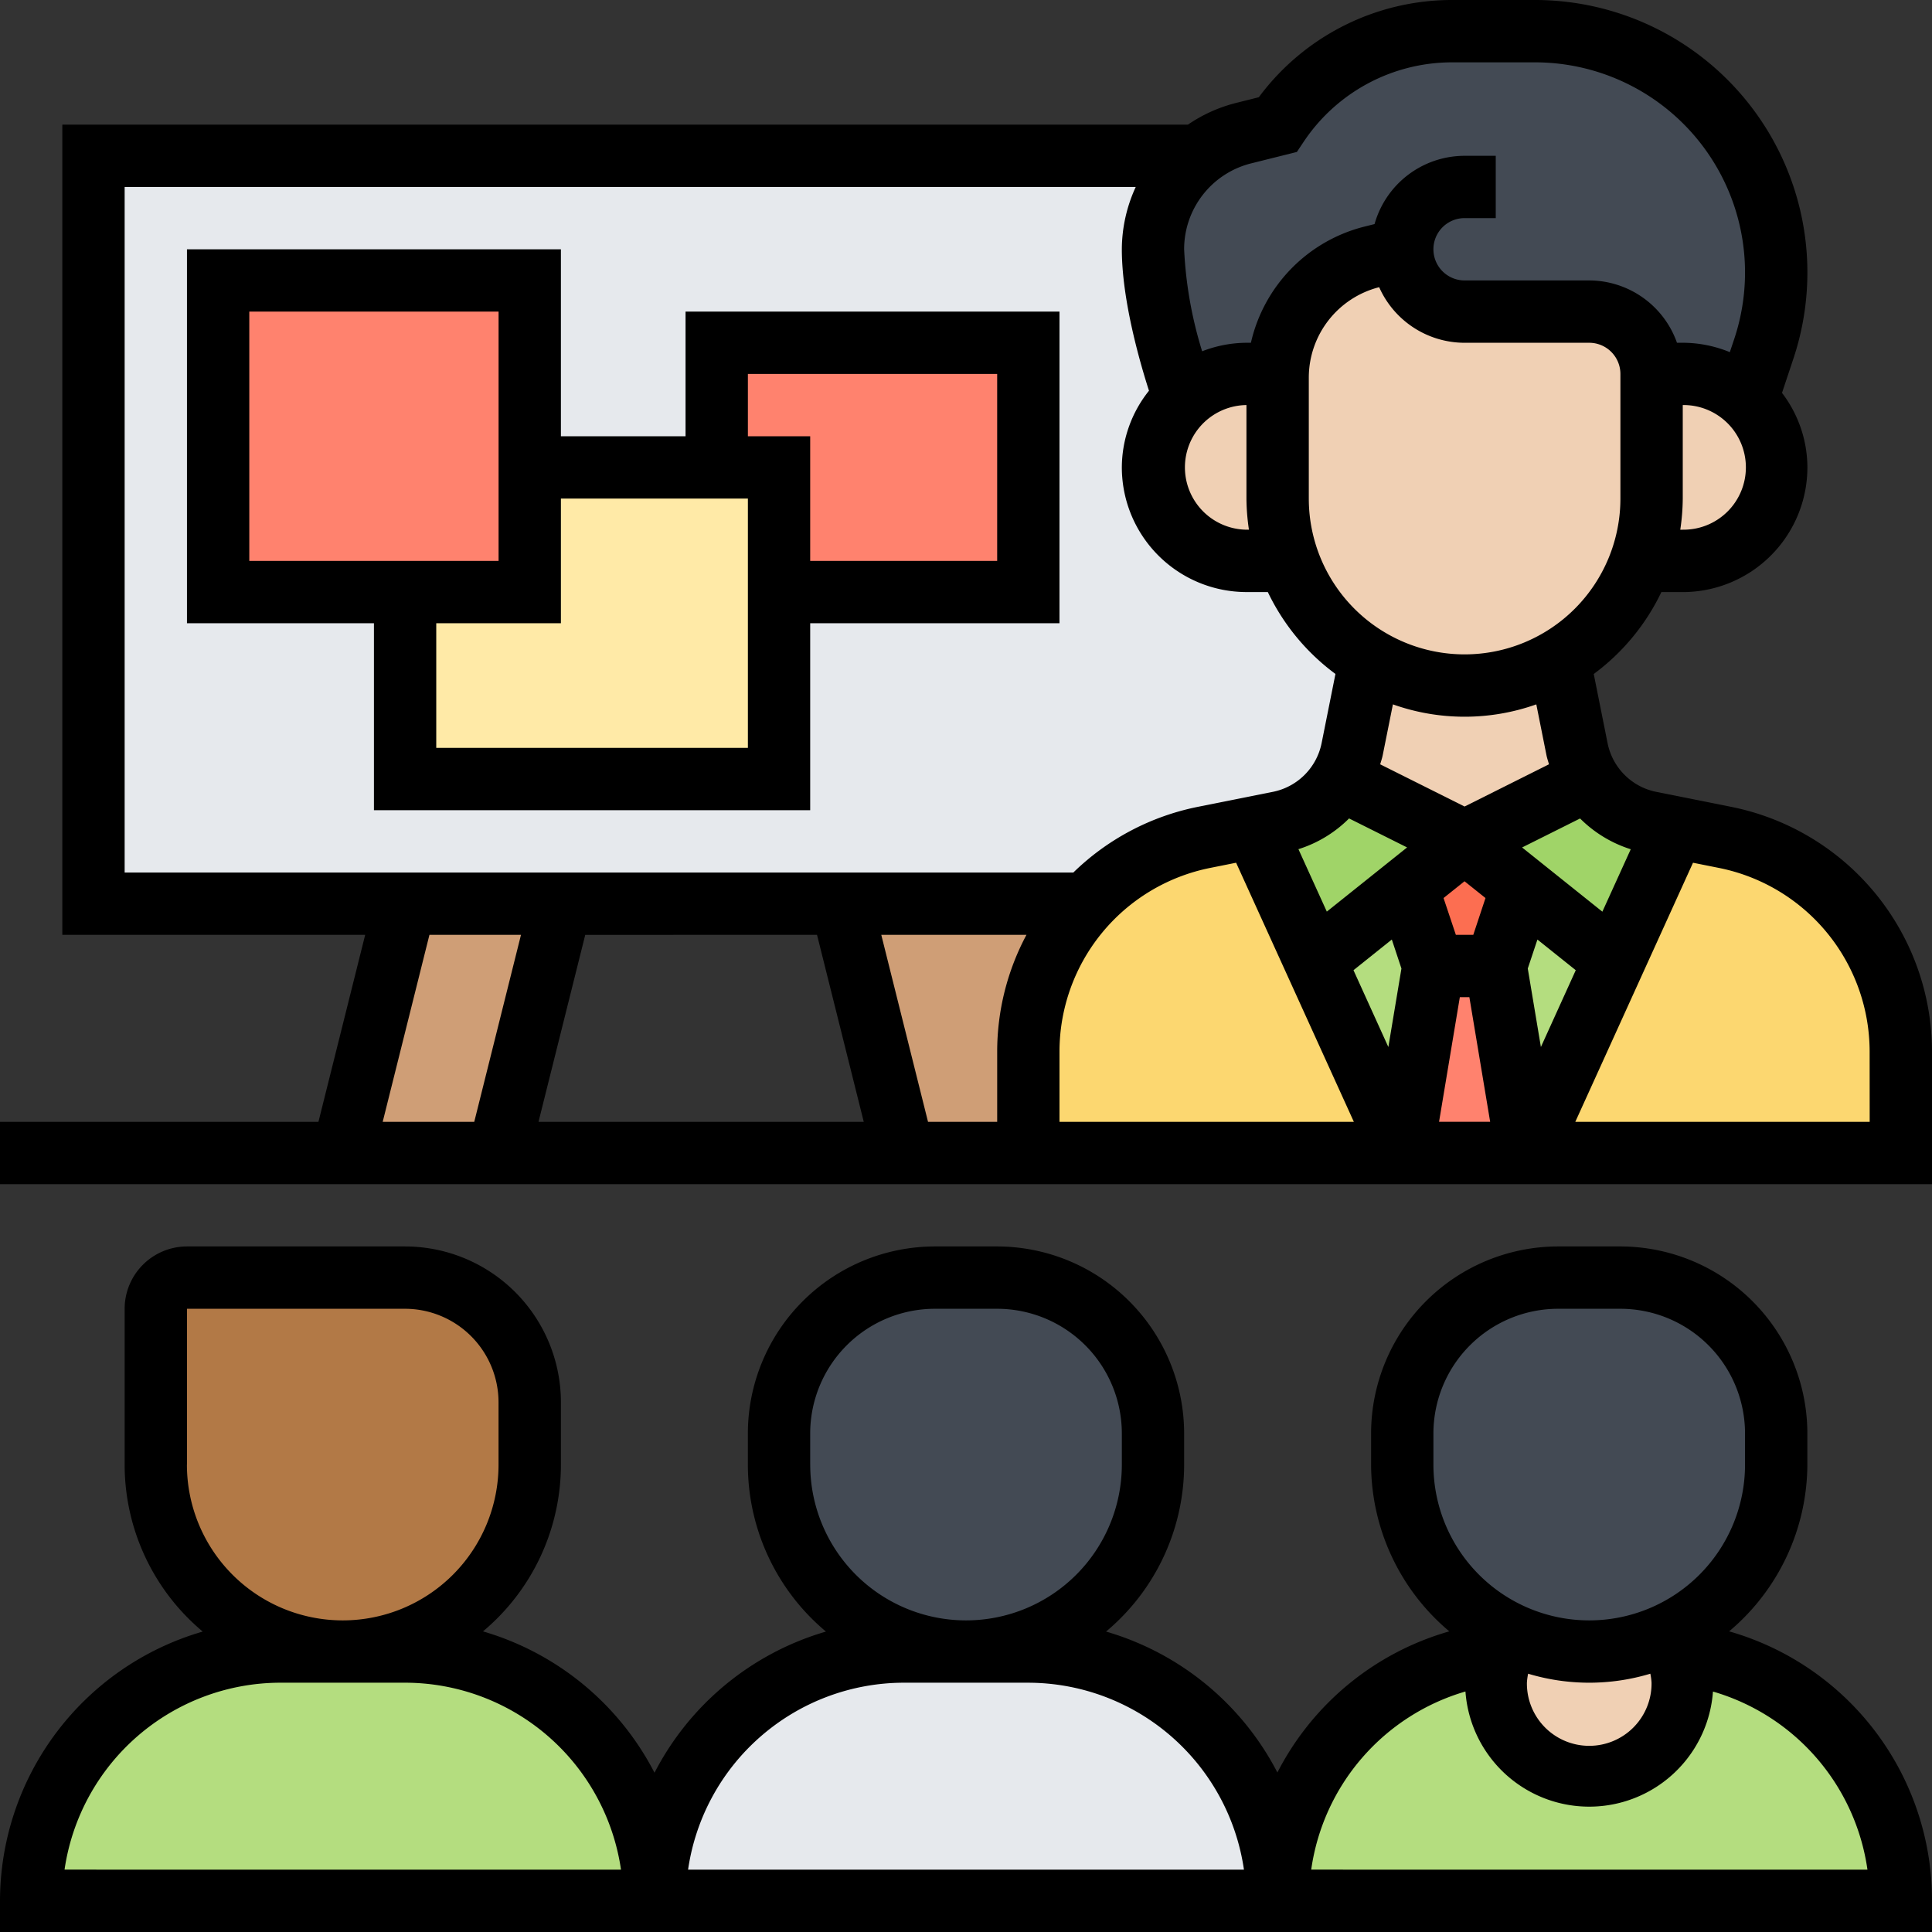 <svg xmlns="http://www.w3.org/2000/svg" width="188.406" height="188.406" viewBox="0 0 188.406 188.406">
  <rect x="0" y="0" width="188.406" height="188.406" fill="#333333" stroke="none"/>
  <g id="training_1_" data-name="training (1)" transform="translate(-1 -1)">
    <g id="Group_10379" data-name="Group 10379" transform="translate(4.039 4.039)">
      <g id="Group_10353" data-name="Group 10353" transform="translate(60.776 158.018)">
        <path id="Path_17921" data-name="Path 17921" d="M82.776,78.31H22A24.3,24.3,0,0,1,46.31,54H58.466A24.3,24.3,0,0,1,82.776,78.31Z" transform="translate(-22 -54)" fill="#e6e9ed"/>
      </g>
      <g id="Group_10354" data-name="Group 10354" transform="translate(0 158.018)">
        <path id="Path_17922" data-name="Path 17922" d="M62.776,78.31H2A24.278,24.278,0,0,1,26.31,54H38.466A24.3,24.3,0,0,1,62.776,78.31Z" transform="translate(-2 -54)" fill="#b4dd7f"/>
      </g>
      <g id="Group_10355" data-name="Group 10355" transform="translate(121.552 158.14)">
        <path id="Path_17923" data-name="Path 17923" d="M63.272,56.957a9.116,9.116,0,0,0,18.233,0,8.23,8.23,0,0,0-.486-2.887l.03-.03a24.339,24.339,0,0,1,21.727,24.189H42A24.339,24.339,0,0,1,63.727,54.04l.03.03A8.23,8.23,0,0,0,63.272,56.957Z" transform="translate(-42 -54.04)" fill="#b4dd7f"/>
      </g>
      <g id="Group_10356" data-name="Group 10356" transform="translate(142.824 156.286)">
        <path id="Path_17924" data-name="Path 17924" d="M67.233,58.2A9.116,9.116,0,0,1,49,58.2a9.281,9.281,0,0,1,1.367-4.771,18.2,18.2,0,0,0,15.5,0A9.281,9.281,0,0,1,67.233,58.2Z" transform="translate(-49 -53.43)" fill="#f0d0b4"/>
      </g>
      <g id="Group_10357" data-name="Group 10357" transform="translate(133.708 121.552)">
        <path id="Path_17925" data-name="Path 17925" d="M82.466,57.194v3.039a18.227,18.227,0,0,1-10.484,16.5,18.2,18.2,0,0,1-15.5,0A18.227,18.227,0,0,1,46,60.233V57.194A15.2,15.2,0,0,1,61.194,42h6.078A15.2,15.2,0,0,1,82.466,57.194Z" transform="translate(-46 -42)" fill="#434a54"/>
      </g>
      <g id="Group_10358" data-name="Group 10358" transform="translate(72.931 121.552)">
        <path id="Path_17926" data-name="Path 17926" d="M62.466,57.194v3.039a18.233,18.233,0,0,1-36.466,0V57.194A15.2,15.2,0,0,1,41.194,42h6.078A15.2,15.2,0,0,1,62.466,57.194Z" transform="translate(-26 -42)" fill="#434a54"/>
      </g>
      <g id="Group_10359" data-name="Group 10359" transform="translate(109.397 0)">
        <path id="Path_17927" data-name="Path 17927" d="M62.31,23.272,59.363,24a12.216,12.216,0,0,0-9.208,11.426H47.116a8.934,8.934,0,0,0-6.047,2.34l-.03-.03s-.76-2.1-1.519-4.953A39.6,39.6,0,0,1,38,23.272a11.688,11.688,0,0,1,8.843-11.335l3.312-.82A20.5,20.5,0,0,1,67.2,2h8.053a23.552,23.552,0,0,1,23.52,23.52,22.894,22.894,0,0,1-1.216,7.445L95.92,37.919a9.14,9.14,0,0,0-6.26-2.492H86.621a6.1,6.1,0,0,0-6.078-6.078H68.388a6.122,6.122,0,0,1-6.078-6.078Z" transform="translate(-38 -2)" fill="#434a54"/>
      </g>
      <g id="Group_10360" data-name="Group 10360" transform="translate(12.155 121.552)">
        <path id="Path_17928" data-name="Path 17928" d="M42.466,54.155v6.078A18.233,18.233,0,0,1,6,60.233V45.039A3.048,3.048,0,0,1,9.039,42H30.31A12.152,12.152,0,0,1,42.466,54.155Z" transform="translate(-6 -42)" fill="#b27946"/>
      </g>
      <g id="Group_10361" data-name="Group 10361" transform="translate(97.242 77.642)">
        <path id="Path_17929" data-name="Path 17929" d="M61.957,40.586l8.509,18.719H34V49.4A21.317,21.317,0,0,1,51.108,28.522l4.923-.972Z" transform="translate(-34 -27.55)" fill="#fcd770"/>
      </g>
      <g id="Group_10362" data-name="Group 10362" transform="translate(145.863 77.642)">
        <path id="Path_17930" data-name="Path 17930" d="M86.466,49.4v9.907H50l8.509-18.719L64.434,27.55l4.923.972A21.311,21.311,0,0,1,86.466,49.4Z" transform="translate(-50 -27.55)" fill="#fcd770"/>
      </g>
      <g id="Group_10363" data-name="Group 10363" transform="translate(133.708 91.164)">
        <path id="Path_17931" data-name="Path 17931" d="M55.116,32l3.039,18.233H46L49.039,32Z" transform="translate(-46 -32)" fill="#ff826e"/>
      </g>
      <g id="Group_10364" data-name="Group 10364" transform="translate(134.194 79.009)">
        <path id="Path_17932" data-name="Path 17932" d="M57.343,32.467,54.79,40.155H48.713L46.16,32.467,51.751,28Z" transform="translate(-46.16 -28)" fill="#fc6e51"/>
      </g>
      <g id="Group_10365" data-name="Group 10365" transform="translate(125.199 83.476)">
        <path id="Path_17933" data-name="Path 17933" d="M54.747,37.158,51.709,55.391,43.2,36.672l8.995-7.2Z" transform="translate(-43.2 -29.47)" fill="#b4dd7f"/>
      </g>
      <g id="Group_10366" data-name="Group 10366" transform="translate(142.824 83.476)">
        <path id="Path_17934" data-name="Path 17934" d="M51.553,29.47l8.995,7.2L52.039,55.391,49,37.158Z" transform="translate(-49 -29.47)" fill="#b4dd7f"/>
      </g>
      <g id="Group_10367" data-name="Group 10367" transform="translate(119.273 72.962)">
        <path id="Path_17935" data-name="Path 17935" d="M49.637,26.01l12.125,6.047-5.591,4.467-8.995,7.2L41.25,30.69l2.4-.486a9.136,9.136,0,0,0,5.986-4.194Z" transform="translate(-41.25 -26.01)" fill="#a0d468"/>
      </g>
      <g id="Group_10368" data-name="Group 10368" transform="translate(139.785 72.962)">
        <path id="Path_17936" data-name="Path 17936" d="M48,32.057,60.125,26.01A9.136,9.136,0,0,0,66.111,30.2l2.4.486L62.586,43.726l-8.995-7.2Z" transform="translate(-48 -26.01)" fill="#a0d468"/>
      </g>
      <g id="Group_10369" data-name="Group 10369" transform="translate(79.009 85.087)">
        <path id="Path_17937" data-name="Path 17937" d="M51.855,30a21.149,21.149,0,0,0-5.622,14.4V54.31H34.078L28,30Z" transform="translate(-28 -30)" fill="#cf9e76"/>
      </g>
      <g id="Group_10370" data-name="Group 10370" transform="translate(30.388 85.087)">
        <path id="Path_17938" data-name="Path 17938" d="M33.272,30,27.194,54.31H12L18.078,30Z" transform="translate(-12 -30)" fill="#cf9e76"/>
      </g>
      <g id="Group_10371" data-name="Group 10371" transform="translate(6.078 12.155)">
        <path id="Path_17939" data-name="Path 17939" d="M120.508,45.5a18.2,18.2,0,0,0,4.315,6.807,16.687,16.687,0,0,0,3.677,2.826l-.03.03-1.732,8.691a8.914,8.914,0,0,1-1.155,2.948A9.136,9.136,0,0,1,119.6,71l-2.4.486-4.923.972a21.222,21.222,0,0,0-11.487,6.473H4V6H111.7a11.725,11.725,0,0,0-4.376,9.116,39.6,39.6,0,0,0,1.519,9.511c.76,2.856,1.519,4.953,1.519,4.953l.03.03a8.913,8.913,0,0,0-3.069,6.777,9.13,9.13,0,0,0,9.116,9.116Z" transform="translate(-4 -6)" fill="#e6e9ed"/>
      </g>
      <g id="Group_10372" data-name="Group 10372" transform="translate(66.854 30.388)">
        <path id="Path_17940" data-name="Path 17940" d="M54.388,12V36.31H30.078V24.155H24V12Z" transform="translate(-24 -12)" fill="#ff826e"/>
      </g>
      <g id="Group_10373" data-name="Group 10373" transform="translate(36.466 42.543)">
        <path id="Path_17941" data-name="Path 17941" d="M50.466,28.155V46.388H14V28.155H26.155V16h24.31Z" transform="translate(-14 -16)" fill="#ffeaa7"/>
      </g>
      <g id="Group_10374" data-name="Group 10374" transform="translate(18.233 24.31)">
        <path id="Path_17942" data-name="Path 17942" d="M38.388,28.233V40.388H8V10H38.388Z" transform="translate(-8 -10)" fill="#ff826e"/>
      </g>
      <g id="Group_10375" data-name="Group 10375" transform="translate(127.66 61.293)">
        <path id="Path_17943" data-name="Path 17943" d="M68.26,33.839,56.135,39.886,44.01,33.839a8.914,8.914,0,0,0,1.155-2.948L46.9,22.2l.03-.03a18.068,18.068,0,0,0,18.415,0l.03.03L67.1,30.891a8.914,8.914,0,0,0,1.155,2.948Z" transform="translate(-44.01 -22.17)" fill="#f0d0b4"/>
      </g>
      <g id="Group_10376" data-name="Group 10376" transform="translate(156.985 33.427)">
        <path id="Path_17944" data-name="Path 17944" d="M64.174,28.559a9.1,9.1,0,0,1-6.442,2.674H53.66a18.362,18.362,0,0,0,1.033-6.078V13h3.039a9.111,9.111,0,0,1,6.442,15.559Z" transform="translate(-53.66 -13)" fill="#f0d0b4"/>
      </g>
      <g id="Group_10377" data-name="Group 10377" transform="translate(121.552 21.272)">
        <path id="Path_17945" data-name="Path 17945" d="M78.466,21.155V33.31A18.1,18.1,0,0,1,69.44,49.021a18.068,18.068,0,0,1-18.415,0A16.687,16.687,0,0,1,47.348,46.2,18.057,18.057,0,0,1,42,33.31V21.155A12.216,12.216,0,0,1,51.208,9.729L54.155,9a5.942,5.942,0,0,0,1.793,4.285,5.942,5.942,0,0,0,4.285,1.793H72.388a6.1,6.1,0,0,1,6.078,6.078Z" transform="translate(-42 -9)" fill="#f0d0b4"/>
      </g>
      <g id="Group_10378" data-name="Group 10378" transform="translate(109.397 33.427)">
        <path id="Path_17946" data-name="Path 17946" d="M50.155,25.155a18.362,18.362,0,0,0,1.033,6.078H47.116A9.13,9.13,0,0,1,38,22.116,9.2,9.2,0,0,1,47.116,13h3.039V25.155Z" transform="translate(-38 -13)" fill="#f0d0b4"/>
      </g>
    </g>
    <g id="Group_10380" data-name="Group 10380" transform="translate(1 1)">
      <path id="Path_17947" data-name="Path 17947" d="M169.864,79.69l-7.33-1.465a6.061,6.061,0,0,1-4.768-4.768l-1.346-6.731a21.4,21.4,0,0,0,6.594-7.986H165.1a12.167,12.167,0,0,0,12.155-12.155,12.021,12.021,0,0,0-2.477-7.272l1.112-3.337A26.571,26.571,0,0,0,150.68,1h-8.056a23.46,23.46,0,0,0-18.865,9.481l-2.215.556a14.632,14.632,0,0,0-4.7,2.118H7.078V92.164H36.612L32.054,110.4H1v6.078H189.406V103.523A24.371,24.371,0,0,0,169.864,79.69ZM80.675,92.164,85.233,110.4H53.514l4.558-18.233Zm6.266,0H101.1a24.163,24.163,0,0,0-2.856,11.359V110.4H91.5Zm17.379,11.359a18.28,18.28,0,0,1,14.656-17.877l2.568-.514L133.027,110.4H104.32Zm28.243-22.709,5.655,2.826L130.389,89.9l-2.768-6.09a12.089,12.089,0,0,0,4.941-3Zm12.11,11.35h-1.7l-1.2-3.589,2.045-1.635,2.045,1.635Zm-7.007,3.285-1.276,7.655-3.4-7.491,3.738-2.99Zm5.695,2.793h.93l2.027,12.155h-4.984Zm6.625-2.793.942-2.826,3.738,2.99-3.4,7.491Zm10.043-11.633-2.768,6.09-7.828-6.263,5.655-2.826a12.154,12.154,0,0,0,4.941,3Zm-8.22-9.171c.061.3.164.593.246.887l-8.229,4.118-8.232-4.115c.082-.295.185-.583.246-.887l.994-4.959a20.892,20.892,0,0,0,13.985,0Zm7.211-25.025a15.194,15.194,0,0,1-30.388,0V37.84a9.107,9.107,0,0,1,6.862-8.834,9.125,9.125,0,0,0,8.332,5.421h12.155a3.042,3.042,0,0,1,3.039,3.039ZM165.1,52.66h-.243a21.348,21.348,0,0,0,.243-3.039V40.5a6.078,6.078,0,1,1,0,12.155Zm-42.078-35.73,4.449-1.112.65-.975a17.4,17.4,0,0,1,14.507-7.764h8.056A20.493,20.493,0,0,1,170.122,34.05l-.432,1.291a12.113,12.113,0,0,0-4.595-.915h-.559a9.1,9.1,0,0,0-8.557-6.078H143.824a3.039,3.039,0,0,1,0-6.078h3.039V16.194h-3.039a9.131,9.131,0,0,0-8.779,6.658l-.985.246a15.137,15.137,0,0,0-11.073,11.329h-.435a12.078,12.078,0,0,0-4.321.83,39.755,39.755,0,0,1-1.756-9.946,8.627,8.627,0,0,1,6.543-8.381ZM122.552,40.5v9.116a21.35,21.35,0,0,0,.243,3.039h-.243a6.078,6.078,0,0,1,0-12.155ZM13.155,19.233h98.6A14.628,14.628,0,0,0,110.4,25.31c0,4.886,1.717,10.9,2.647,13.793a12.028,12.028,0,0,0-2.647,7.479,12.167,12.167,0,0,0,12.155,12.155h2.082a21.4,21.4,0,0,0,6.594,7.986l-1.346,6.731a6.065,6.065,0,0,1-4.768,4.768l-7.33,1.465a24.2,24.2,0,0,0-12.116,6.4H13.155ZM42.878,92.164h8.928L47.248,110.4H38.32ZM183.329,110.4H154.621L166.1,85.133l2.568.514a18.282,18.282,0,0,1,14.656,17.877Z" transform="translate(-1 -1)"/>
      <path id="Path_17948" data-name="Path 17948" d="M92.087,15.078H55.621V27.233H43.466V9H7V45.466H25.233V63.7H67.776V45.466h24.31Zm-79.009,0h24.31v24.31H13.078ZM61.7,57.621H31.31V45.466H43.466V33.31H61.7Zm24.31-18.233H67.776V27.233H61.7V21.155h24.31Z" transform="translate(11.233 15.31)"/>
      <path id="Path_17949" data-name="Path 17949" d="M169.621,78.535a21.34,21.34,0,0,0,7.63-16.264V59.233A18.251,18.251,0,0,0,159.018,41h-6.078a18.251,18.251,0,0,0-18.233,18.233v3.039a21.343,21.343,0,0,0,7.627,16.264A27.233,27.233,0,0,0,125.57,92.3a27.453,27.453,0,0,0-16.71-13.745,21.229,21.229,0,0,0,7.615-16.285V59.233A18.251,18.251,0,0,0,98.242,41H92.164A18.251,18.251,0,0,0,73.931,59.233v3.039a21.229,21.229,0,0,0,7.615,16.285,27.44,27.44,0,0,0-16.72,13.766A27.475,27.475,0,0,0,48.1,78.538,21.226,21.226,0,0,0,55.7,62.272V56.194A15.211,15.211,0,0,0,40.5,41H19.233a6.084,6.084,0,0,0-6.078,6.078V62.272A21.229,21.229,0,0,0,20.77,78.557,27.381,27.381,0,0,0,1,104.815v3.039H189.406v-3.039A27.268,27.268,0,0,0,169.621,78.535Zm-7.564,5.008a6.078,6.078,0,1,1-12.155,0,5.987,5.987,0,0,1,.119-.878,20.657,20.657,0,0,0,11.918,0A5.987,5.987,0,0,1,162.057,83.543ZM140.785,62.272V59.233a12.167,12.167,0,0,1,12.155-12.155h6.078a12.167,12.167,0,0,1,12.155,12.155v3.039a15.194,15.194,0,0,1-30.388,0Zm-60.776,0V59.233A12.167,12.167,0,0,1,92.164,47.078h6.078A12.167,12.167,0,0,1,110.4,59.233v3.039a15.194,15.194,0,0,1-30.388,0Zm9.116,21.272h12.155a21.289,21.289,0,0,1,21.029,18.233H68.1A21.289,21.289,0,0,1,89.125,83.543ZM19.233,62.272V47.078H40.5a9.128,9.128,0,0,1,9.116,9.116v6.078a15.194,15.194,0,0,1-30.388,0Zm-11.939,39.5A21.3,21.3,0,0,1,28.349,83.543H40.5A21.3,21.3,0,0,1,61.56,101.776Zm121.574,0A21.189,21.189,0,0,1,143.909,84.4a12.1,12.1,0,0,0,24.137.006,21.2,21.2,0,0,1,15.066,17.37Z" transform="translate(-1 80.552)"/>
    </g>
  </g>
</svg>
